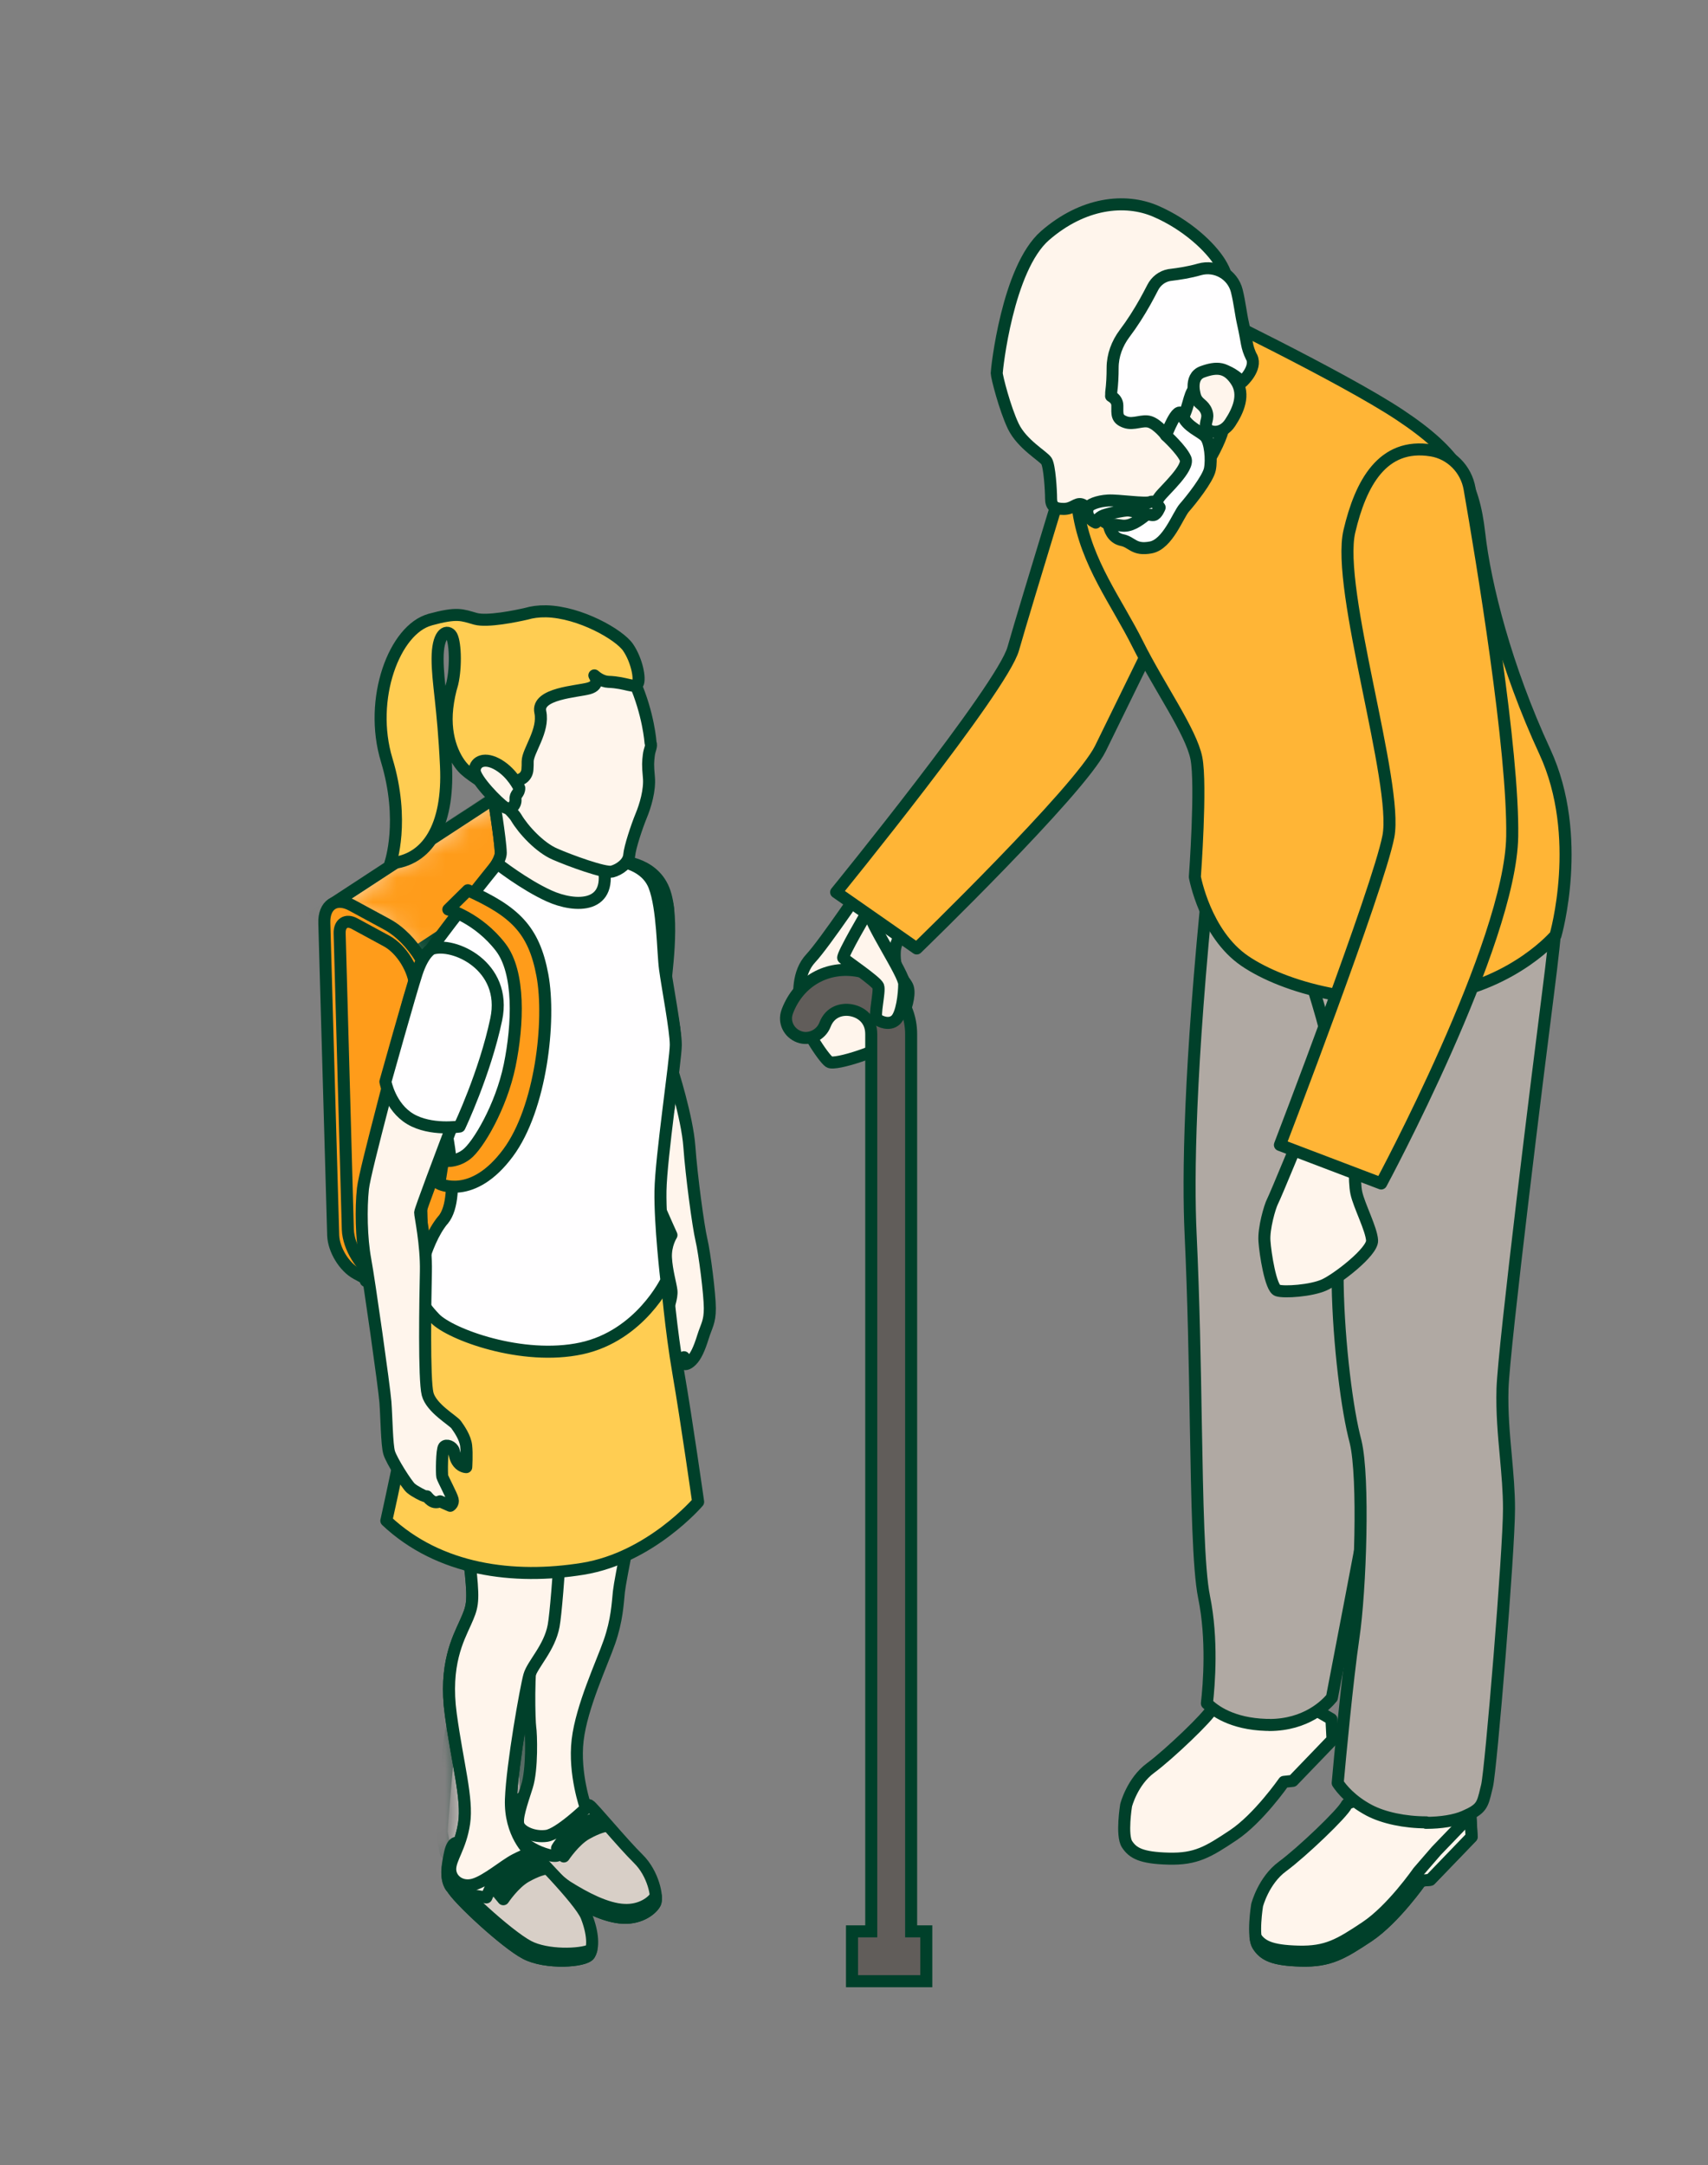 <svg width="71" height="90" viewBox="0 0 71 90" fill="none" xmlns="http://www.w3.org/2000/svg">
<rect x="0" y="0" width="71" height="90" fill="#808080" stroke="none"/>
<path d="M15.204 53.247L15.734 52.93L16.886 53.63L16.356 53.952L15.204 53.247Z" fill="#FFF5EC" stroke="#00402A" stroke-width="0.5" stroke-linejoin="round"/>
<path d="M23.17 50.305C23.17 50.386 23.117 50.416 23.049 50.376C22.98 50.336 22.927 50.24 22.927 50.159C22.927 50.079 22.98 50.048 23.049 50.089C23.117 50.129 23.17 50.225 23.17 50.305Z" fill="#FFF5EC" stroke="#00402A" stroke-width="0.5" stroke-linejoin="round"/>
<path d="M22.708 48.754L23.233 48.437L24.386 49.137L23.861 49.459L22.708 48.754Z" fill="#FFF5EC" stroke="#00402A" stroke-width="0.5" stroke-linejoin="round"/>
<path d="M24.994 41.143L24.838 37.37C24.785 36.111 23.87 34.615 22.791 34.031L21.332 33.24C20.67 32.882 20.16 33.22 20.189 33.99L20.558 43.072C20.583 43.667 21.015 44.377 21.526 44.654L22.893 49.293L22.674 39.979L24.989 41.143H24.994Z" fill="#FFF5EC" stroke="#00402A" stroke-width="0.5" stroke-linejoin="round"/>
<path d="M22.363 44.775L23.204 49.127C23.832 49.464 24.318 49.147 24.289 48.417L23.968 36.67C23.939 35.94 23.404 35.063 22.776 34.726L21.448 34.005C21.089 33.809 20.811 33.995 20.826 34.413L21.166 42.83C21.196 43.561 21.731 44.437 22.358 44.775H22.363ZM22.786 34.907C23.326 35.199 23.788 35.95 23.812 36.584L24.133 48.331C24.157 48.961 23.739 49.238 23.199 48.946L22.358 44.593C21.818 44.301 21.356 43.551 21.332 42.916L20.991 34.499C20.977 34.182 21.191 34.041 21.463 34.187L22.791 34.907H22.786Z" fill="#FFF5EC" stroke="#00402A" stroke-width="0.5" stroke-linejoin="round"/>
<path d="M13.749 38.604C13.735 38.252 13.857 38 14.056 37.894C14.08 37.874 14.104 37.859 14.134 37.844C14.158 37.824 14.182 37.808 14.211 37.793C14.236 37.773 14.26 37.758 14.289 37.743C14.314 37.723 14.338 37.708 14.367 37.693C14.392 37.672 14.416 37.657 14.445 37.642C14.469 37.622 14.494 37.607 14.523 37.592C14.547 37.572 14.571 37.556 14.601 37.541C14.625 37.521 14.649 37.506 14.678 37.491C14.703 37.471 14.727 37.456 14.756 37.441C14.781 37.42 14.805 37.405 14.834 37.39C14.858 37.37 14.883 37.355 14.912 37.34C14.936 37.32 14.96 37.305 14.99 37.29C15.014 37.269 15.038 37.254 15.068 37.239C15.092 37.219 15.116 37.204 15.145 37.189C15.17 37.169 15.194 37.154 15.223 37.138C15.248 37.118 15.272 37.103 15.301 37.088C15.325 37.068 15.35 37.053 15.379 37.038C15.403 37.018 15.427 37.002 15.457 36.987C15.481 36.967 15.505 36.952 15.534 36.937C15.559 36.917 15.583 36.902 15.612 36.887C15.636 36.866 15.661 36.851 15.69 36.836C15.714 36.816 15.739 36.801 15.768 36.786C15.792 36.766 15.816 36.751 15.846 36.736C15.87 36.715 15.894 36.7 15.924 36.685C15.948 36.665 15.972 36.65 16.001 36.635C16.026 36.615 16.05 36.599 16.079 36.584C16.103 36.564 16.128 36.549 16.157 36.534C16.181 36.514 16.206 36.499 16.235 36.484C16.259 36.464 16.283 36.448 16.313 36.433C16.337 36.413 16.361 36.398 16.39 36.383C16.415 36.363 16.439 36.348 16.468 36.333C16.492 36.312 16.517 36.297 16.546 36.282C16.57 36.262 16.595 36.247 16.624 36.232C16.648 36.212 16.672 36.197 16.702 36.181C16.726 36.161 16.75 36.146 16.779 36.131C16.804 36.111 16.828 36.096 16.857 36.081C16.882 36.06 16.906 36.045 16.935 36.03C16.959 36.01 16.984 35.995 17.013 35.98C17.037 35.96 17.062 35.945 17.091 35.929C17.115 35.909 17.139 35.894 17.169 35.879C17.193 35.859 17.217 35.844 17.246 35.829C17.271 35.809 17.295 35.794 17.324 35.778C17.349 35.758 17.373 35.743 17.402 35.728C17.426 35.708 17.451 35.693 17.48 35.678C17.504 35.657 17.529 35.642 17.558 35.627C17.582 35.607 17.606 35.592 17.636 35.577C17.66 35.557 17.684 35.542 17.713 35.527C17.738 35.506 17.762 35.491 17.791 35.476C17.815 35.456 17.84 35.441 17.869 35.426C17.893 35.406 17.918 35.391 17.947 35.376C17.971 35.355 17.995 35.34 18.025 35.325C18.049 35.305 18.073 35.29 18.102 35.275C18.127 35.255 18.151 35.239 18.18 35.224C18.204 35.204 18.229 35.189 18.258 35.174C18.282 35.154 18.307 35.139 18.336 35.124C18.36 35.103 18.384 35.088 18.414 35.073C18.438 35.053 18.462 35.038 18.491 35.023C18.516 35.003 18.54 34.988 18.569 34.972C18.594 34.952 18.618 34.937 18.647 34.922C18.671 34.902 18.696 34.887 18.725 34.872C18.749 34.852 18.774 34.837 18.803 34.821C18.827 34.801 18.851 34.786 18.881 34.771C18.905 34.751 18.929 34.736 18.958 34.721C18.983 34.7 19.007 34.685 19.036 34.67C19.061 34.65 19.085 34.635 19.114 34.62C19.138 34.6 19.163 34.585 19.192 34.569C19.216 34.549 19.241 34.534 19.27 34.519C19.294 34.499 19.318 34.484 19.348 34.469C19.372 34.449 19.396 34.434 19.425 34.418C19.45 34.398 19.474 34.383 19.503 34.368C19.527 34.348 19.552 34.333 19.581 34.318C19.605 34.297 19.63 34.282 19.659 34.267C19.683 34.247 19.707 34.232 19.737 34.217C19.761 34.197 19.785 34.182 19.814 34.167C19.839 34.146 19.863 34.131 19.892 34.116C19.916 34.096 19.941 34.081 19.97 34.066C19.994 34.046 20.019 34.031 20.048 34.015C20.072 33.995 20.096 33.98 20.126 33.965C20.15 33.945 20.174 33.93 20.203 33.915C20.228 33.895 20.252 33.879 20.281 33.864C20.306 33.844 20.33 33.829 20.359 33.814C20.383 33.794 20.408 33.779 20.437 33.764C20.461 33.743 20.485 33.728 20.515 33.713C20.539 33.693 20.563 33.678 20.593 33.663C20.617 33.643 20.641 33.628 20.67 33.612C20.695 33.592 20.719 33.577 20.748 33.562C20.773 33.542 20.797 33.527 20.826 33.512C21.006 33.371 21.269 33.361 21.575 33.527L22.903 34.247C23.739 34.7 24.445 35.854 24.483 36.831L24.804 48.578C24.824 49.092 24.659 49.449 24.372 49.61C24.347 49.63 24.323 49.646 24.294 49.661C24.269 49.681 24.245 49.696 24.216 49.711C24.192 49.731 24.167 49.746 24.138 49.761C24.114 49.782 24.09 49.797 24.06 49.812C24.036 49.832 24.012 49.847 23.983 49.862C23.958 49.882 23.934 49.898 23.905 49.913C23.88 49.933 23.856 49.948 23.827 49.963C23.802 49.983 23.778 49.998 23.749 50.013C23.725 50.033 23.7 50.049 23.671 50.064C23.647 50.084 23.623 50.099 23.593 50.114C23.569 50.134 23.545 50.149 23.516 50.164C23.491 50.185 23.467 50.2 23.438 50.215C23.413 50.235 23.389 50.25 23.36 50.265C23.336 50.285 23.311 50.3 23.282 50.316C23.258 50.336 23.233 50.351 23.204 50.366C23.18 50.386 23.156 50.401 23.127 50.416C23.102 50.436 23.078 50.452 23.049 50.467C23.024 50.487 23 50.502 22.971 50.517C22.947 50.537 22.922 50.552 22.893 50.567C22.869 50.587 22.844 50.603 22.815 50.618C22.791 50.638 22.767 50.653 22.737 50.668C22.713 50.688 22.689 50.703 22.66 50.718C22.635 50.739 22.611 50.754 22.582 50.769C22.557 50.789 22.533 50.804 22.504 50.819C22.48 50.839 22.455 50.855 22.426 50.87C22.402 50.89 22.378 50.905 22.348 50.92C22.324 50.94 22.3 50.955 22.27 50.97C22.246 50.99 22.222 51.006 22.193 51.021C22.168 51.041 22.144 51.056 22.115 51.071C22.09 51.091 22.066 51.106 22.037 51.121C22.013 51.142 21.988 51.157 21.959 51.172C21.935 51.192 21.911 51.207 21.881 51.222C21.857 51.242 21.833 51.258 21.804 51.273C21.779 51.293 21.755 51.308 21.726 51.323C21.701 51.343 21.677 51.358 21.648 51.373C21.624 51.394 21.599 51.409 21.57 51.424C21.546 51.444 21.521 51.459 21.492 51.474C21.468 51.494 21.444 51.509 21.415 51.524C21.39 51.545 21.366 51.56 21.337 51.575C21.312 51.595 21.288 51.61 21.259 51.625C21.235 51.645 21.21 51.66 21.181 51.676C21.157 51.696 21.132 51.711 21.103 51.726C21.079 51.746 21.055 51.761 21.025 51.776C21.001 51.796 20.977 51.812 20.948 51.827C20.923 51.847 20.899 51.862 20.87 51.877C20.845 51.897 20.821 51.912 20.792 51.927C20.768 51.948 20.743 51.963 20.714 51.978C20.69 51.998 20.666 52.013 20.636 52.028C20.612 52.048 20.588 52.063 20.558 52.078C20.534 52.099 20.51 52.114 20.481 52.129C20.456 52.149 20.432 52.164 20.403 52.179C20.378 52.199 20.354 52.215 20.325 52.23C20.301 52.25 20.276 52.265 20.247 52.28C20.223 52.3 20.199 52.315 20.169 52.33C20.145 52.35 20.121 52.366 20.092 52.381C20.067 52.401 20.043 52.416 20.014 52.431C19.989 52.451 19.965 52.466 19.936 52.481C19.912 52.502 19.887 52.517 19.858 52.532C19.834 52.552 19.809 52.567 19.78 52.582C19.756 52.602 19.732 52.617 19.703 52.633C19.678 52.653 19.654 52.668 19.625 52.683C19.6 52.703 19.576 52.718 19.547 52.733C19.523 52.754 19.498 52.769 19.469 52.784C19.445 52.804 19.42 52.819 19.391 52.834C19.367 52.854 19.343 52.869 19.313 52.885C19.289 52.905 19.265 52.92 19.236 52.935C19.211 52.955 19.187 52.97 19.158 52.985C19.134 53.005 19.109 53.02 19.08 53.036C19.056 53.056 19.031 53.071 19.002 53.086C18.978 53.106 18.953 53.121 18.924 53.136C18.9 53.157 18.876 53.172 18.846 53.187C18.822 53.207 18.798 53.222 18.769 53.237C18.744 53.257 18.72 53.272 18.691 53.287C18.667 53.308 18.642 53.323 18.613 53.338C18.589 53.358 18.564 53.373 18.535 53.388C18.511 53.408 18.487 53.423 18.457 53.438C18.433 53.459 18.409 53.474 18.38 53.489C18.355 53.509 18.331 53.524 18.302 53.539C18.277 53.559 18.253 53.575 18.224 53.59C18.2 53.61 18.175 53.625 18.146 53.64C18.122 53.66 18.098 53.675 18.068 53.69C18.044 53.711 18.02 53.726 17.991 53.741C17.966 53.761 17.942 53.776 17.913 53.791C17.888 53.811 17.864 53.826 17.835 53.842C17.811 53.862 17.786 53.877 17.757 53.892C17.733 53.912 17.708 53.927 17.679 53.942C17.655 53.962 17.631 53.977 17.601 53.993C17.339 54.189 16.955 54.194 16.517 53.957L15.675 53.504C14.839 53.051 14.134 51.897 14.095 50.92L13.754 38.609L13.749 38.604Z" fill="#FF9C1A" stroke="#00402A" stroke-width="0.5" stroke-linecap="round" stroke-linejoin="round"/>
<path d="M24.994 41.143L18.287 45.535L17.859 44.004C17.859 44.004 18.282 41.813 17.738 40.574C17.198 39.34 16.167 38.463 15.262 38.08C14.357 37.697 13.788 37.597 13.788 37.597L20.593 33.154C20.593 33.154 23.355 34.031 23.997 35.32C24.639 36.609 24.989 41.138 24.989 41.138L24.994 41.143Z" fill="#FFF5EC"/>
<mask id="mask0_9746_9320" style="mask-type:luminance" maskUnits="userSpaceOnUse" x="13" y="33" width="12" height="13">
<path d="M24.994 41.143L18.287 45.535L17.859 44.004C17.859 44.004 18.282 41.813 17.738 40.574C17.198 39.34 16.167 38.463 15.262 38.08C14.357 37.697 13.788 37.597 13.788 37.597L20.593 33.154C20.593 33.154 23.355 34.031 23.997 35.32C24.639 36.609 24.989 41.138 24.989 41.138L24.994 41.143Z" fill="white"/>
</mask>
<g mask="url(#mask0_9746_9320)">
<path d="M15.199 40.956L25.262 34.343L21.682 32.408L11.624 39.022L15.199 40.956Z" fill="#FF9C1A" stroke="#00402A" stroke-width="0.5" stroke-linecap="round" stroke-linejoin="round"/>
</g>
<path d="M24.994 41.143L18.287 45.535L17.859 44.004C17.859 44.004 18.282 41.813 17.738 40.574C17.198 39.34 16.167 38.463 15.262 38.08C14.357 37.697 13.788 37.597 13.788 37.597L20.593 33.154C20.593 33.154 23.355 34.031 23.997 35.32C24.639 36.609 24.989 41.138 24.989 41.138L24.994 41.143Z" stroke="#00402A" stroke-width="0.5" stroke-linejoin="round"/>
<path d="M18.287 45.535L18.131 41.763C18.078 40.503 17.164 39.007 16.084 38.423L14.625 37.632C13.963 37.274 13.453 37.612 13.482 38.383L13.851 51.363C13.876 51.958 14.309 52.668 14.819 52.945L16.186 53.685L15.967 44.372L18.282 45.535H18.287Z" fill="#FF9C1A" stroke="#00402A" stroke-width="0.5" stroke-linecap="round" stroke-linejoin="round"/>
<path d="M15.656 53.066L16.497 53.519C17.125 53.857 17.611 53.539 17.582 52.809L17.261 41.062C17.232 40.332 16.697 39.456 16.069 39.118L14.742 38.398C14.382 38.201 14.104 38.388 14.119 38.806L14.459 51.116C14.489 51.847 15.024 52.723 15.651 53.061L15.656 53.066Z" fill="#FF9C1A" stroke="#00402A" stroke-width="0.5" stroke-linecap="round" stroke-linejoin="round"/>
<path d="M24.026 75.143C24.026 75.143 24.391 74.997 24.503 75.048C24.619 75.103 25.899 76.65 26.531 77.269C27.163 77.889 27.348 78.871 27.236 79.108C27.124 79.344 26.643 79.757 25.899 79.722C25.154 79.687 24.255 79.213 23.525 78.755C22.796 78.297 21.429 76.559 21.356 76.307C21.283 76.055 21.341 75.501 21.502 75.31C21.657 75.118 22.261 74.635 22.718 74.68C23.175 74.725 24.026 75.138 24.026 75.138V75.143Z" fill="#D8CFC7" stroke="#00402A" stroke-width="0.5" stroke-linejoin="round"/>
<path d="M21.38 75.592C21.37 75.743 21.38 75.884 21.405 75.98C21.477 76.231 22.844 77.964 23.574 78.428C24.303 78.886 25.203 79.365 25.947 79.395C26.648 79.43 27.114 79.067 27.26 78.826C27.27 78.952 27.26 79.052 27.236 79.108C27.124 79.344 26.643 79.757 25.898 79.722C25.15 79.687 24.255 79.213 23.525 78.755C22.796 78.292 21.429 76.559 21.356 76.307C21.307 76.136 21.317 75.829 21.38 75.592Z" fill="#FFF5EC" stroke="#00402A" stroke-width="0.5" stroke-linejoin="round"/>
<path d="M21.92 76.796C21.92 76.796 24.109 78.977 24.381 79.667C24.654 80.362 24.683 80.961 24.498 81.254C24.308 81.546 22.684 81.647 21.852 81.208C21.016 80.775 18.958 78.866 18.773 78.448C18.589 78.025 18.715 77.541 18.837 77.163C18.963 76.786 20.096 76.02 20.476 76.101C20.855 76.181 21.653 76.267 21.92 76.796Z" fill="#D8CFC7" stroke="#00402A" stroke-width="0.5" stroke-linejoin="round"/>
<path d="M25.83 35.809C25.83 35.809 26.652 35.965 27.041 36.312C27.435 36.665 27.742 37.415 27.766 37.768C27.791 38.126 27.761 38.77 27.649 39.345C27.538 39.924 27.503 41.108 27.581 41.934C27.659 42.76 27.922 44.432 27.922 44.432C27.922 44.432 28.569 46.442 28.656 47.666C28.744 48.89 29.026 50.98 29.157 51.535C29.288 52.084 29.507 53.806 29.507 54.386C29.507 54.965 29.371 55.101 29.22 55.584C29.07 56.068 28.924 56.385 28.744 56.562C28.564 56.738 28.452 56.723 28.418 56.682C28.384 56.642 28.433 56.42 28.433 56.42C28.433 56.42 28.287 56.566 28.18 56.556C28.077 56.546 28.048 56.113 27.995 56.007C27.941 55.902 27.868 55.866 27.844 55.635C27.82 55.403 27.713 55.247 27.698 54.924C27.683 54.602 27.771 54.38 27.771 54.38C27.771 54.38 27.941 53.927 27.912 53.66C27.883 53.393 27.713 52.839 27.683 52.29C27.654 51.741 27.912 51.343 27.912 51.343C27.912 51.343 26.784 48.86 26.594 48.205C26.399 47.55 25.762 43.923 25.762 43.923L25.179 39.722L25.83 35.814V35.809Z" fill="#FFF5EC" stroke="#00402A" stroke-width="0.5" stroke-linejoin="round"/>
<path d="M25.724 35.804C25.724 35.804 27.115 35.804 27.591 36.987C28.068 38.171 27.64 40.775 27.65 41.007C27.659 41.239 26.385 40.362 26.385 40.362L25.592 38.368L25.724 35.804Z" fill="#FFF5EC" stroke="#00402A" stroke-width="0.5" stroke-linejoin="round"/>
<path d="M24.235 35.491C24.235 35.491 25.247 36.136 25.733 37.043C26.22 37.95 26.56 42.271 26.983 43.929C27.353 45.374 27.781 46.155 27.781 46.155L27.98 44.845C27.98 44.845 27.397 42.548 27.265 41.068C27.134 39.581 27.1 37.27 26.599 36.514C26.098 35.753 24.814 35.119 24.814 35.119L24.23 35.496L24.235 35.491Z" fill="#FFF5EC" stroke="#00402A" stroke-width="0.5" stroke-linejoin="round"/>
<path d="M17.421 41.415C17.412 40.886 17.538 40.241 17.757 39.637C17.859 39.627 17.961 39.592 18.059 39.521C18.297 39.35 18.55 39.204 18.773 39.007C18.949 38.856 19.051 38.645 19.226 38.498C19.284 38.448 19.328 38.393 19.362 38.322C19.581 38.136 19.8 37.959 20.033 37.793C20.344 37.572 20.485 37.164 20.286 36.801C20.247 36.73 20.194 36.67 20.13 36.62C20.524 36.156 20.821 35.718 20.816 35.451C20.802 34.877 20.5 33.063 20.5 33.063L20.33 32.897C20.714 32.65 21.872 33.648 21.872 33.648C21.872 33.648 22.791 35.506 24.109 35.527C25.427 35.547 26.448 35.849 27.027 36.609C27.606 37.37 27.45 39.138 27.504 39.838C27.557 40.538 27.941 42.145 28.019 42.73C28.097 43.314 28.058 43.636 27.907 44.165C27.756 44.694 27.552 46.13 27.343 47.152C27.134 48.175 27.353 50.603 27.363 51.132C27.372 51.655 26.852 53.237 26.03 54.788C25.203 56.34 23.768 57.181 23.549 57.478C23.331 57.776 23.457 58.979 23.491 60.057C23.525 61.135 23.185 66.656 23.015 67.583C22.844 68.51 22.139 69.174 22.003 69.653C21.867 70.132 21.293 73.34 21.239 74.791C21.186 76.242 22.013 76.987 22.056 77.012C22.1 77.037 21.872 77.068 21.41 77.309C20.948 77.551 20.247 78.166 19.717 78.332C19.187 78.498 18.725 78.166 18.715 77.712C18.71 77.254 19.143 76.801 19.294 75.788C19.445 74.776 19.021 73.33 18.739 71.265C18.457 69.2 19.051 68.117 19.343 67.462C19.634 66.812 19.693 66.641 19.576 65.437C19.459 64.233 18.297 59.609 17.922 57.826C17.543 56.048 17.524 52.396 17.952 51.6C18.375 50.804 19.386 49.907 19.386 49.907C19.386 49.907 19.27 48.9 18.963 47.651C18.657 46.402 17.446 42.488 17.431 41.425L17.421 41.415Z" fill="#FFF5EC"/>
<mask id="mask1_9746_9320" style="mask-type:luminance" maskUnits="userSpaceOnUse" x="17" y="32" width="12" height="47">
<path d="M17.421 41.415C17.412 40.886 17.538 40.241 17.757 39.637C17.859 39.627 17.961 39.592 18.059 39.521C18.297 39.35 18.55 39.204 18.773 39.007C18.949 38.856 19.051 38.645 19.226 38.498C19.284 38.448 19.328 38.393 19.362 38.322C19.581 38.136 19.8 37.959 20.033 37.793C20.344 37.572 20.485 37.164 20.286 36.801C20.247 36.73 20.194 36.67 20.13 36.62C20.524 36.156 20.821 35.718 20.816 35.451C20.802 34.877 20.5 33.063 20.5 33.063L20.33 32.897C20.714 32.65 21.872 33.648 21.872 33.648C21.872 33.648 22.791 35.506 24.109 35.527C25.427 35.547 26.448 35.849 27.027 36.609C27.606 37.37 27.45 39.138 27.504 39.838C27.557 40.538 27.941 42.145 28.019 42.73C28.097 43.314 28.058 43.636 27.907 44.165C27.756 44.694 27.552 46.13 27.343 47.152C27.134 48.175 27.353 50.603 27.363 51.132C27.372 51.655 26.852 53.237 26.03 54.788C25.203 56.34 23.768 57.181 23.549 57.478C23.331 57.776 23.457 58.979 23.491 60.057C23.525 61.135 23.185 66.656 23.015 67.583C22.844 68.51 22.139 69.174 22.003 69.653C21.867 70.132 21.293 73.34 21.239 74.791C21.186 76.242 22.013 76.987 22.056 77.012C22.1 77.037 21.872 77.068 21.41 77.309C20.948 77.551 20.247 78.166 19.717 78.332C19.187 78.498 18.725 78.166 18.715 77.712C18.71 77.254 19.143 76.801 19.294 75.788C19.445 74.776 19.021 73.33 18.739 71.265C18.457 69.2 19.051 68.117 19.343 67.462C19.634 66.812 19.693 66.641 19.576 65.437C19.459 64.233 18.297 59.609 17.922 57.826C17.543 56.048 17.524 52.396 17.952 51.6C18.375 50.804 19.386 49.907 19.386 49.907C19.386 49.907 19.27 48.9 18.963 47.651C18.657 46.402 17.446 42.488 17.431 41.425L17.421 41.415Z" fill="white"/>
</mask>
<g mask="url(#mask1_9746_9320)">
<path d="M22.047 76.433L21.648 71.904C21.648 71.904 21.123 72.62 20.247 72.579C19.372 72.534 18.89 72.061 18.788 71.889C18.686 71.718 18.355 76.151 18.355 76.151L18.53 77.022L19.416 77.904L20.831 77.939L22.305 77.561L22.071 76.413L22.047 76.438V76.433Z" fill="#FFF5EC" stroke="#00402A" stroke-width="0.5" stroke-linejoin="round"/>
</g>
<path d="M17.421 41.415C17.412 40.886 17.538 40.241 17.757 39.637C17.859 39.627 17.961 39.592 18.059 39.521C18.297 39.35 18.55 39.204 18.773 39.007C18.949 38.856 19.051 38.645 19.226 38.498C19.284 38.448 19.328 38.393 19.362 38.322C19.581 38.136 19.8 37.959 20.033 37.793C20.344 37.572 20.485 37.164 20.286 36.801C20.247 36.73 20.194 36.67 20.13 36.62C20.524 36.156 20.821 35.718 20.816 35.451C20.802 34.877 20.5 33.063 20.5 33.063L20.33 32.897C20.714 32.65 21.872 33.648 21.872 33.648C21.872 33.648 22.791 35.506 24.109 35.527C25.427 35.547 26.448 35.849 27.027 36.609C27.606 37.37 27.45 39.138 27.504 39.838C27.557 40.538 27.941 42.145 28.019 42.73C28.097 43.314 28.058 43.636 27.907 44.165C27.756 44.694 27.552 46.13 27.343 47.152C27.134 48.175 27.353 50.603 27.363 51.132C27.372 51.655 26.852 53.237 26.03 54.788C25.203 56.34 23.768 57.181 23.549 57.478C23.331 57.776 23.457 58.979 23.491 60.057C23.525 61.135 23.185 66.656 23.015 67.583C22.844 68.51 22.139 69.174 22.003 69.653C21.867 70.132 21.293 73.34 21.239 74.791C21.186 76.242 22.013 76.987 22.056 77.012C22.1 77.037 21.872 77.068 21.41 77.309C20.948 77.551 20.247 78.166 19.717 78.332C19.187 78.498 18.725 78.166 18.715 77.712C18.71 77.254 19.143 76.801 19.294 75.788C19.445 74.776 19.021 73.33 18.739 71.265C18.457 69.2 19.051 68.117 19.343 67.462C19.634 66.812 19.693 66.641 19.576 65.437C19.459 64.233 18.297 59.609 17.922 57.826C17.543 56.048 17.524 52.396 17.952 51.6C18.375 50.804 19.386 49.907 19.386 49.907C19.386 49.907 19.27 48.9 18.963 47.651C18.657 46.402 17.446 42.488 17.431 41.425L17.421 41.415Z" stroke="#00402A" stroke-width="0.5" stroke-linejoin="round"/>
<path d="M22.329 77.35C22.329 77.35 21.478 77.546 21.006 78.115C20.7 78.483 20.641 78.609 20.641 78.609L20.923 78.952C20.923 78.952 21.366 78.287 21.857 78.01C22.348 77.733 22.625 77.692 22.625 77.692L22.334 77.345L22.329 77.35Z" fill="#FFF5EC" stroke="#00402A" stroke-width="0.5" stroke-linejoin="round"/>
<path d="M23.788 75.672C23.301 75.969 22.611 76 22.27 75.692C21.881 75.345 21.803 74.876 21.726 74.786C21.653 74.695 21.633 74.771 21.468 75.043C21.307 75.315 21.293 75.536 21.278 75.869C21.264 76.206 21.74 76.619 22.129 76.841C22.518 77.062 23.131 77.244 23.219 77.098C23.306 76.957 24.031 76.347 24.031 76.347L23.788 75.667V75.672Z" fill="#FFF5EC" stroke="#00402A" stroke-width="0.5" stroke-linejoin="round"/>
<path d="M20.704 77.773C20.704 77.773 20.291 78 19.717 77.944C19.206 77.894 18.929 77.194 18.905 77.037C18.88 76.881 19.08 76.635 19.08 76.635C19.08 76.635 18.832 76.438 18.705 77.037C18.579 77.637 18.53 78.06 18.72 78.397C18.91 78.735 20.218 78.876 20.218 78.876L20.704 77.773Z" fill="#FFF5EC" stroke="#00402A" stroke-width="0.5" stroke-linejoin="round"/>
<path d="M24.843 75.572C24.843 75.572 23.992 75.768 23.52 76.337C23.214 76.705 23.155 76.831 23.155 76.831L23.438 77.174C23.438 77.174 23.88 76.509 24.371 76.231C24.863 75.954 25.14 75.914 25.14 75.914L24.848 75.567L24.843 75.572Z" fill="#FFF5EC" stroke="#00402A" stroke-width="0.5" stroke-linejoin="round"/>
<path d="M18.778 78.045C18.968 78.483 21.103 80.457 21.969 80.911C22.727 81.309 24.118 81.273 24.581 81.057C24.561 81.132 24.532 81.198 24.498 81.253C24.308 81.546 22.684 81.646 21.852 81.208C21.035 80.78 19.046 78.946 18.788 78.473C18.759 78.448 18.739 78.422 18.725 78.397C18.603 78.176 18.584 77.919 18.618 77.596C18.666 77.753 18.725 77.909 18.783 78.04L18.778 78.045Z" fill="#FFF5EC" stroke="#00402A" stroke-width="0.5" stroke-linejoin="round"/>
<path d="M27.319 51.001C27.319 51.001 27.63 53.428 27.596 55.151C27.562 56.874 27.1 59.483 26.725 61.185C26.351 62.888 25.782 65.643 25.728 66.162C25.675 66.681 25.646 67.356 25.334 68.253C25.023 69.149 24.177 70.937 24.012 72.338C23.846 73.738 24.357 75.169 24.357 75.169C24.357 75.169 23.243 76.242 22.723 76.317C22.202 76.393 21.653 76.146 21.555 75.869C21.458 75.592 21.677 74.977 21.906 74.257C22.134 73.537 22.081 72.061 22.042 71.814C22.003 71.562 21.94 69.401 22.149 68.585C22.363 67.769 22.086 58.561 23.238 55.614C24.391 52.668 27.314 51.005 27.314 51.005L27.319 51.001Z" fill="#FFF5EC"/>
<path d="M27.319 51.001C27.319 51.001 27.63 53.428 27.596 55.151C27.562 56.874 27.1 59.483 26.725 61.185C26.351 62.888 25.782 65.643 25.728 66.162C25.675 66.681 25.646 67.356 25.334 68.253C25.023 69.149 24.177 70.937 24.012 72.338C23.846 73.738 24.357 75.169 24.357 75.169C24.357 75.169 23.243 76.242 22.723 76.317C22.202 76.393 21.653 76.146 21.555 75.869C21.458 75.592 21.677 74.977 21.906 74.257C22.134 73.537 22.081 72.061 22.042 71.814C22.003 71.562 21.94 69.401 22.149 68.585C22.363 67.769 22.086 58.561 23.238 55.614C24.391 52.668 27.314 51.005 27.314 51.005L27.319 51.001Z" stroke="#00402A" stroke-width="0.5" stroke-linejoin="round"/>
<path d="M17.421 41.415C17.412 40.886 17.538 40.241 17.757 39.637C17.859 39.627 17.961 39.592 18.059 39.521C18.297 39.35 18.55 39.204 18.773 39.007C18.949 38.856 19.051 38.645 19.226 38.498C19.284 38.448 19.328 38.393 19.362 38.322C19.581 38.136 19.8 37.959 20.033 37.793C20.344 37.572 20.485 37.164 20.286 36.801C20.247 36.73 20.194 36.67 20.13 36.62C20.524 36.156 20.821 35.718 20.816 35.451C20.802 34.877 20.5 33.063 20.5 33.063L20.33 32.897C20.714 32.65 21.872 33.648 21.872 33.648C21.872 33.648 22.791 35.506 24.109 35.527C25.427 35.547 26.448 35.849 27.027 36.609C27.606 37.37 27.45 39.138 27.504 39.838C27.557 40.538 27.941 42.145 28.019 42.73C28.097 43.314 28.058 43.636 27.907 44.165C27.756 44.694 27.552 46.13 27.343 47.152C27.134 48.175 27.353 50.603 27.363 51.132C27.372 51.655 26.852 53.237 26.03 54.788C25.203 56.34 23.768 57.181 23.549 57.478C23.331 57.776 23.457 58.979 23.491 60.057C23.525 61.135 23.185 66.656 23.015 67.583C22.844 68.51 22.139 69.174 22.003 69.653C21.867 70.132 21.293 73.34 21.239 74.791C21.186 76.242 22.013 76.987 22.056 77.012C22.1 77.037 21.872 77.068 21.41 77.309C20.948 77.551 20.247 78.166 19.717 78.332C19.187 78.498 18.725 78.166 18.715 77.712C18.71 77.254 19.143 76.801 19.294 75.788C19.445 74.776 19.021 73.33 18.739 71.265C18.457 69.2 19.051 68.117 19.343 67.462C19.634 66.812 19.693 66.641 19.576 65.437C19.459 64.233 18.297 59.609 17.922 57.826C17.543 56.048 17.524 52.396 17.952 51.6C18.375 50.804 19.386 49.907 19.386 49.907C19.386 49.907 19.27 48.9 18.963 47.651C18.657 46.402 17.446 42.488 17.431 41.425L17.421 41.415Z" fill="#FFF5EC" stroke="#00402A" stroke-width="0.5" stroke-linejoin="round"/>
<path d="M27.718 53.227C27.718 53.227 27.883 55.257 28.204 57.101C28.544 59.07 29.021 62.435 29.021 62.435C29.021 62.435 27.042 64.757 24.23 65.215C21.356 65.679 18.258 65.286 16.06 63.216C16.084 63.14 17.407 57.04 17.46 56.002C17.514 54.889 17.611 53.7 17.611 53.7L27.723 53.237L27.718 53.227Z" fill="#FFCD52" stroke="#00402A" stroke-width="0.5" stroke-linejoin="round"/>
<path d="M18.418 50.714C19.245 49.716 18.467 46.598 18.229 45.46C17.99 44.322 17.115 40.8 17.577 39.974C18.039 39.148 20.675 35.899 20.675 35.899C20.675 35.899 21.784 36.771 22.825 37.244C23.914 37.738 25.548 37.788 25.047 35.849C24.547 33.91 24.697 34.182 24.697 34.182L25.748 35.804C25.748 35.804 26.847 35.914 27.202 36.841C27.557 37.768 27.547 39.551 27.645 40.282C27.742 41.012 28.092 42.825 28.092 43.435C28.092 44.044 27.479 48.109 27.455 49.505C27.431 50.9 27.703 53.232 27.703 53.232C27.703 53.232 26.613 55.524 24.167 56.053C21.716 56.582 18.72 55.469 18.083 54.809C17.446 54.149 17.285 53.655 17.285 53.655C17.285 53.655 17.587 51.716 18.409 50.719L18.418 50.714Z" fill="#FFFEFF" stroke="#00402A" stroke-width="0.5" stroke-linejoin="round"/>
<path d="M19.683 27.185C20.476 25.755 22.441 25.498 23.588 25.81C24.736 26.117 25.792 27.014 26.375 28.354C26.964 29.689 27.042 30.872 27.042 30.872C27.105 31.034 26.998 31.139 26.969 31.406C26.939 31.673 26.925 31.789 26.974 32.313C27.022 32.837 26.828 33.497 26.648 33.925C26.473 34.353 26.186 35.209 26.156 35.547C26.127 35.884 25.743 36.156 25.442 36.232C25.145 36.307 23.695 35.779 23.063 35.502C22.436 35.23 21.755 34.494 21.458 33.99C21.157 33.487 19.304 32.137 19.026 30.762C18.744 29.386 18.895 28.616 19.688 27.185H19.683Z" fill="#FFF5EC" stroke="#00402A" stroke-width="0.5" stroke-linejoin="round"/>
<path d="M17.869 25.76C19.017 25.447 19.192 25.563 19.766 25.724C20.257 25.86 21.453 25.613 21.886 25.513C22.11 25.447 22.377 25.407 22.708 25.412C24.109 25.447 25.743 26.379 26.108 26.913C26.473 27.447 26.623 28.223 26.507 28.429C26.39 28.636 26.04 28.369 25.291 28.344C25.033 28.334 24.809 28.167 24.707 28.077C24.722 28.107 24.727 28.117 24.727 28.117C24.727 28.117 24.96 28.48 24.479 28.616C23.997 28.752 22.295 28.822 22.46 29.598C22.625 30.374 21.935 31.22 21.935 31.653C21.935 31.769 21.935 31.88 21.925 31.985C21.91 32.263 21.672 32.464 21.41 32.424L20.811 32.333C20.811 32.333 20.743 33.104 20.578 32.912C20.413 32.721 19.688 32.333 19.318 31.991C18.953 31.643 18.443 30.746 18.593 29.422C18.632 29.084 18.701 28.742 18.803 28.409C18.968 27.704 18.929 26.596 18.739 26.384C18.54 26.163 18.19 26.369 18.19 27.382C18.19 28.394 18.423 29.321 18.54 31.844C18.657 34.363 17.757 35.768 16.225 35.889C16.225 35.889 16.843 34.131 16.074 31.593C15.306 29.054 16.4 26.157 17.879 25.76H17.869Z" fill="#FFCD52" stroke="#00402A" stroke-width="0.5" stroke-linejoin="round"/>
<path d="M21.585 32.756C21.585 32.756 21.307 32.152 20.733 31.804C20.16 31.457 19.766 31.648 19.732 32.006C19.698 32.363 20.743 33.421 20.991 33.562C21.239 33.703 21.448 33.471 21.429 33.235C21.41 32.998 21.589 32.998 21.585 32.756Z" fill="#FFF5EC" stroke="#00402A" stroke-width="0.5" stroke-linejoin="round"/>
<path d="M18.637 37.809C18.637 37.809 19.872 38.156 20.811 39.375C21.619 40.428 21.536 42.584 21.186 44.291C20.835 45.999 19.868 47.631 19.386 47.993C18.905 48.356 18.413 48.25 18.413 48.25L18.263 49.208C18.263 49.208 19.639 49.923 21.122 47.923C22.489 46.079 22.898 42.428 22.547 40.539C22.192 38.63 21.385 37.884 19.449 37.008L18.637 37.809Z" fill="#FF9C1A" stroke="#00402A" stroke-width="0.5" stroke-linecap="round" stroke-linejoin="round"/>
<path d="M17.626 40.015C17.626 40.015 17.066 41.007 16.838 42.241C16.609 43.475 15.175 48.598 15.087 49.414C14.999 50.23 15.019 51.474 15.184 52.366C15.35 53.257 15.972 57.655 16.021 58.284C16.069 58.914 16.079 60.052 16.176 60.385C16.274 60.717 16.916 61.73 17.081 61.866C17.246 62.007 17.606 62.183 17.655 62.193C17.704 62.203 17.747 62.203 17.747 62.203C17.747 62.203 17.884 62.385 18.02 62.43C18.156 62.48 18.292 62.41 18.292 62.41L18.715 62.596C18.715 62.596 18.861 62.505 18.817 62.334C18.778 62.163 18.409 61.483 18.384 61.377C18.36 61.271 18.36 60.269 18.457 60.148C18.555 60.027 18.808 60.138 18.861 60.304C18.915 60.47 18.915 60.642 19.056 60.813C19.197 60.984 19.381 60.989 19.381 60.989C19.381 60.989 19.416 60.44 19.377 60.098C19.338 59.755 19.085 59.397 18.963 59.226C18.842 59.05 17.932 58.546 17.776 57.952C17.621 57.357 17.679 53.988 17.704 52.859C17.728 51.726 17.46 50.517 17.465 50.406C17.47 50.295 18.316 48.054 18.905 46.502C19.493 44.951 20.52 43.42 20.155 41.692C19.79 39.964 18.341 39.224 17.631 40.015H17.626Z" fill="#FFF5EC" stroke="#00402A" stroke-width="0.5" stroke-linejoin="round"/>
<path d="M17.932 39.456C17.932 39.456 17.597 39.612 17.319 40.463C17.042 41.314 16.021 44.966 16.021 44.966C16.021 44.966 16.21 46.014 17.057 46.518C17.908 47.021 19.104 46.83 19.104 46.83C19.104 46.83 20.155 44.619 20.627 42.377C21.098 40.151 18.842 39.128 17.927 39.45L17.932 39.456Z" fill="#FFFEFF" stroke="#00402A" stroke-width="0.5" stroke-linejoin="round"/>
<path d="M61.127 75.476L61.176 76.361L59.457 78.144L59.074 78.183C59.074 78.183 57.979 79.755 56.889 80.487C55.793 81.213 55.268 81.533 54.089 81.503C52.91 81.474 52.542 81.263 52.297 80.879C52.046 80.496 52.257 79.2 52.257 79.2C52.257 79.2 52.518 78.173 53.313 77.588C54.109 77.004 55.828 75.363 55.97 75.034C56.113 74.71 59.501 74.523 59.501 74.523L61.132 75.471L61.127 75.476Z" fill="#FFF5EC" stroke="#00402A" stroke-width="0.5" stroke-linejoin="round"/>
<path d="M53.971 81.13C55.15 81.159 55.681 80.84 56.771 80.113C57.866 79.386 58.956 77.809 58.956 77.809L59.708 76.94L61.117 75.476H61.122L61.171 76.361L59.453 78.144L59.069 78.183C59.069 78.183 57.974 79.755 56.884 80.487C55.789 81.213 55.263 81.533 54.084 81.503C52.906 81.474 52.537 81.263 52.292 80.879C52.238 80.796 52.203 80.668 52.189 80.521C52.439 80.894 52.807 81.1 53.971 81.13Z" fill="#FFF5EC" stroke="#00402A" stroke-width="0.5" stroke-linejoin="round"/>
<path d="M55.347 71.468L55.391 72.318L53.741 74.032L53.372 74.072C53.372 74.072 52.321 75.585 51.27 76.287C50.219 76.989 49.713 77.294 48.574 77.264C47.44 77.235 47.091 77.034 46.85 76.665C46.609 76.297 46.811 75.049 46.811 75.049C46.811 75.049 47.061 74.062 47.828 73.497C48.594 72.932 50.244 71.355 50.381 71.041C50.519 70.727 53.775 70.55 53.775 70.55L55.342 71.463L55.347 71.468Z" fill="#FFF5EC" stroke="#00402A" stroke-width="0.5" stroke-linejoin="round"/>
<path d="M52.758 71.704C52.714 71.704 52.675 71.704 52.631 71.704C51.206 71.66 50.47 71.11 50.17 70.81C50.259 70.029 50.411 68.138 50.052 66.389C49.817 65.23 49.767 62.421 49.709 59.164C49.669 56.757 49.62 54.026 49.492 51.285C49.384 48.967 49.434 44.502 50.268 36.338L57.925 38.691C57.851 40.371 57.665 44.865 57.665 45.43C57.665 45.823 57.743 49.399 57.807 52.553C57.851 54.719 57.896 56.767 57.901 57.081C57.812 57.784 56.358 65.427 55.366 70.574C55.121 70.874 54.296 71.709 52.758 71.709V71.704Z" fill="#B0A9A3" stroke="#00402A" stroke-width="0.5" stroke-linejoin="round"/>
<path d="M59.29 75.756C58.401 75.756 57.517 75.57 56.918 75.255C56.167 74.857 55.769 74.366 55.607 74.121C55.69 73.177 56.005 69.813 56.26 68.079C56.555 66.095 56.707 61.418 56.353 59.945L56.285 59.67C55.941 58.245 55.602 55.337 55.602 52.95C55.602 51.599 55.317 50.431 55.406 49.35C55.489 48.313 55.568 47.336 55.568 46.221C55.568 44.295 55.027 42.513 54.63 41.211C54.546 40.936 54.467 40.67 54.399 40.435C54.531 40.219 55.16 39.609 56.874 38.819C58.293 38.16 59.624 37.773 60.096 37.773H60.111C61.088 37.807 63.47 38.072 64.693 38.21C64.644 38.804 64.545 39.791 64.349 41.309C63.966 44.295 62.512 55.996 62.458 57.73C62.429 58.692 62.512 59.63 62.596 60.534C62.664 61.291 62.728 62.003 62.728 62.715C62.728 64.498 61.977 73.556 61.815 74.239L61.78 74.381C61.623 75.044 61.589 75.201 60.862 75.516C60.479 75.683 59.899 75.776 59.276 75.776L59.29 75.756Z" fill="#B0A9A3" stroke="#00402A" stroke-width="0.5" stroke-linejoin="round"/>
<path d="M56.343 47.935C56.343 47.935 56.27 49.075 56.383 49.596C56.496 50.116 57.016 51.108 57.036 51.57C57.056 52.037 55.582 53.176 55.042 53.417C54.502 53.658 53.382 53.736 53.102 53.643C52.822 53.55 52.596 52.115 52.562 51.59C52.523 51.069 52.788 50.156 52.896 49.949C53.009 49.743 54.256 46.702 54.256 46.702L56.343 47.935Z" fill="#FFF5EC" stroke="#00402A" stroke-width="0.5" stroke-linejoin="round"/>
<path d="M50.681 12.688C50.681 12.688 51.084 14.087 51.471 14.682C51.859 15.276 52.09 15.428 52.297 15.581C52.503 15.733 53.456 16.362 53.731 16.764C54.006 17.167 54.016 17.339 53.903 17.894C53.785 18.449 52.567 20.822 51.82 21.323C51.074 21.824 49.836 21.976 49.09 21.387C48.343 20.792 48.038 19.996 48.004 19.913C47.97 19.834 48.191 15.649 48.191 15.649L50.676 12.688H50.681Z" fill="#FFF5EC" stroke="#00402A" stroke-width="0.5" stroke-linejoin="round"/>
<path d="M36.296 36.201C36.09 36.535 34.263 39.241 33.703 39.836C33.143 40.435 33.197 41.329 33.256 41.962C33.31 42.596 34.223 43.976 34.469 44.143C34.714 44.31 36.743 43.623 36.988 43.303C37.229 42.984 37.966 41.496 37.715 40.99C37.558 40.67 37.15 40.435 37.195 39.556C37.234 38.784 38.422 37.502 38.408 37.355C38.368 37.036 36.301 36.201 36.301 36.201H36.296Z" fill="#FFF5EC" stroke="#00402A" stroke-width="0.5" stroke-linejoin="round"/>
<path d="M37.875 80.286V42.988C37.875 41.686 36.976 40.608 35.687 40.368C34.397 40.127 33.216 40.782 32.735 42.026C32.735 42.026 32.722 42.059 32.722 42.063C32.569 42.49 32.793 42.942 33.22 43.1C33.643 43.257 34.128 43.025 34.294 42.598C34.505 42.047 34.998 41.926 35.384 41.997C35.786 42.072 36.217 42.37 36.217 42.988V80.286H35.417V82.359H38.505V80.286H37.875Z" fill="#615D5A" stroke="#00402A" stroke-width="0.5" stroke-miterlimit="10"/>
<path d="M36.094 37.827C36.148 38.387 37.587 40.494 37.587 40.906C37.587 41.319 37.494 42.154 37.234 42.4C36.974 42.64 36.581 42.473 36.453 42.36C36.32 42.247 36.586 41.206 36.507 41C36.433 40.794 35.127 39.919 35.053 39.826C34.98 39.733 36.099 37.832 36.099 37.832L36.094 37.827Z" fill="#FFF5EC" stroke="#00402A" stroke-width="0.5" stroke-linejoin="round"/>
<path d="M45.264 16.582C45.264 16.582 42.582 25.326 42.12 26.966C41.664 28.607 34.758 37.09 34.758 37.09L38.108 39.428C38.108 39.428 44.881 32.87 45.745 31.112C46.609 29.354 50.764 20.856 50.764 20.856L45.259 16.582H45.264Z" fill="#FFB536" stroke="#00402A" stroke-width="0.5" stroke-linejoin="round"/>
<path d="M49.64 12.697C49.64 12.697 55.769 15.644 58.185 17.246C60.602 18.852 61.25 20.045 61.491 22.177C61.731 24.309 62.591 27.733 64.221 31.254C65.847 34.776 64.663 38.878 64.663 38.878C64.663 38.878 63.023 40.833 59.84 41.383C56.658 41.933 53.402 41.073 51.747 39.948C50.096 38.824 49.669 36.456 49.669 36.456C49.669 36.456 49.949 32.62 49.733 31.52C49.517 30.419 48.181 28.553 47.297 26.78C46.413 25.006 45.161 23.425 44.827 21.268C44.493 19.112 44.876 15.379 44.876 15.305C44.876 15.232 48.083 11.882 49.64 12.697Z" fill="#FFB536" stroke="#00402A" stroke-width="0.5" stroke-linejoin="round"/>
<path d="M59.502 18.724C60.312 18.857 60.946 19.5 61.088 20.311C61.599 23.243 62.92 31.186 62.861 34.771C62.792 39.212 57.414 49.198 57.414 49.198L53.205 47.596C53.205 47.596 57.291 36.957 57.714 34.771C58.136 32.586 55.528 24.481 56.093 22.084C56.56 20.095 57.468 18.395 59.497 18.724H59.502Z" fill="#FFB536" stroke="#00402A" stroke-width="0.5" stroke-linejoin="round"/>
<path d="M51.157 12.678C51.157 12.678 50.818 13.945 50.853 15.482C50.892 17.015 51.177 17.378 50.474 18.739C49.772 20.104 48.279 21.259 47.709 21.711C47.14 22.167 46.619 22.069 46.059 21.779C45.499 21.485 45.19 21.033 44.959 20.964C44.733 20.9 44.601 21.156 44.213 21.156C43.825 21.156 43.692 21.033 43.692 20.718C43.692 20.404 43.633 19.372 43.501 19.166C43.368 18.96 42.489 18.474 42.125 17.727C41.767 16.98 41.433 15.654 41.433 15.512C41.433 15.369 41.875 11.16 43.442 9.794C45.013 8.429 46.757 8.227 48.043 8.782C49.33 9.338 50.317 10.271 50.72 10.929C51.123 11.587 51.088 12.103 51.157 12.678Z" fill="#FFF5EC" stroke="#00402A" stroke-width="0.5" stroke-linejoin="round"/>
<path d="M52.026 14.849C51.801 14.377 51.859 14.289 51.673 13.459C51.575 13.031 51.535 12.589 51.413 12.093C51.241 11.41 50.538 11.008 49.861 11.199C49.453 11.317 49.041 11.381 48.603 11.435C48.304 11.489 48.053 11.685 47.916 11.956C47.813 12.157 47.709 12.353 47.602 12.545C47.351 12.992 47.066 13.444 46.747 13.866C46.438 14.279 46.251 14.775 46.251 15.291C46.251 15.63 46.236 15.969 46.192 16.312C46.192 16.366 46.192 16.416 46.187 16.465C46.354 16.563 46.447 16.691 46.447 16.863C46.447 17.221 46.408 17.413 46.772 17.545C47.13 17.678 47.493 17.432 47.813 17.545C48.137 17.658 48.476 18.095 48.476 18.095C48.476 18.095 48.986 17.83 49.252 17.187C49.517 16.543 49.404 16.185 50.047 15.821C50.691 15.463 50.735 15.094 51.643 15.87C51.643 15.87 52.257 15.315 52.031 14.844L52.026 14.849Z" fill="#FFFEFF" stroke="#00402A" stroke-width="0.5" stroke-linejoin="round"/>
<path d="M49.694 16.514C49.694 16.514 49.389 15.674 49.983 15.458C50.578 15.242 51 15.256 51.383 15.831C51.766 16.406 51.467 17.074 51.133 17.58C50.799 18.086 50.254 17.992 50.155 17.781C50.057 17.57 50.268 17.408 50.151 17.103C50.033 16.799 49.802 16.789 49.694 16.509V16.514Z" fill="#FFF5EC" stroke="#00402A" stroke-width="0.5" stroke-linejoin="round"/>
<path d="M48.466 18.096C48.466 18.096 49.114 18.685 49.281 19.068C49.448 19.456 48.407 20.38 48.206 20.65C48.004 20.92 47.935 21.17 47.616 21.426C47.297 21.676 46.978 21.897 46.624 21.848C46.27 21.799 46.084 21.779 46.103 21.863C46.118 21.946 46.221 22.369 46.644 22.452C47.066 22.536 47.13 22.89 47.837 22.757C48.544 22.624 48.967 21.411 49.232 21.107C49.502 20.802 50.209 19.913 50.293 19.51C50.376 19.107 50.307 18.366 50.106 18.149C49.905 17.928 49.33 17.747 49.148 17.256C48.962 16.769 48.471 18.1 48.471 18.1L48.466 18.096Z" fill="#FFFEFF" stroke="#00402A" stroke-width="0.5" stroke-linejoin="round"/>
<path d="M45.215 21.121C45.254 20.979 45.632 20.831 46.059 20.807C46.486 20.782 47.611 20.959 47.812 20.871C48.014 20.782 48.205 21.097 48.205 21.097C48.205 21.097 48.093 21.386 47.955 21.411C47.818 21.436 47.061 21.219 46.884 21.219C46.708 21.219 46.138 21.332 45.887 21.421C45.637 21.509 45.548 21.725 45.548 21.725C45.548 21.725 45.097 21.549 45.219 21.121H45.215Z" fill="#FFFEFF" stroke="#00402A" stroke-width="0.5" stroke-linejoin="round"/>
</svg>
